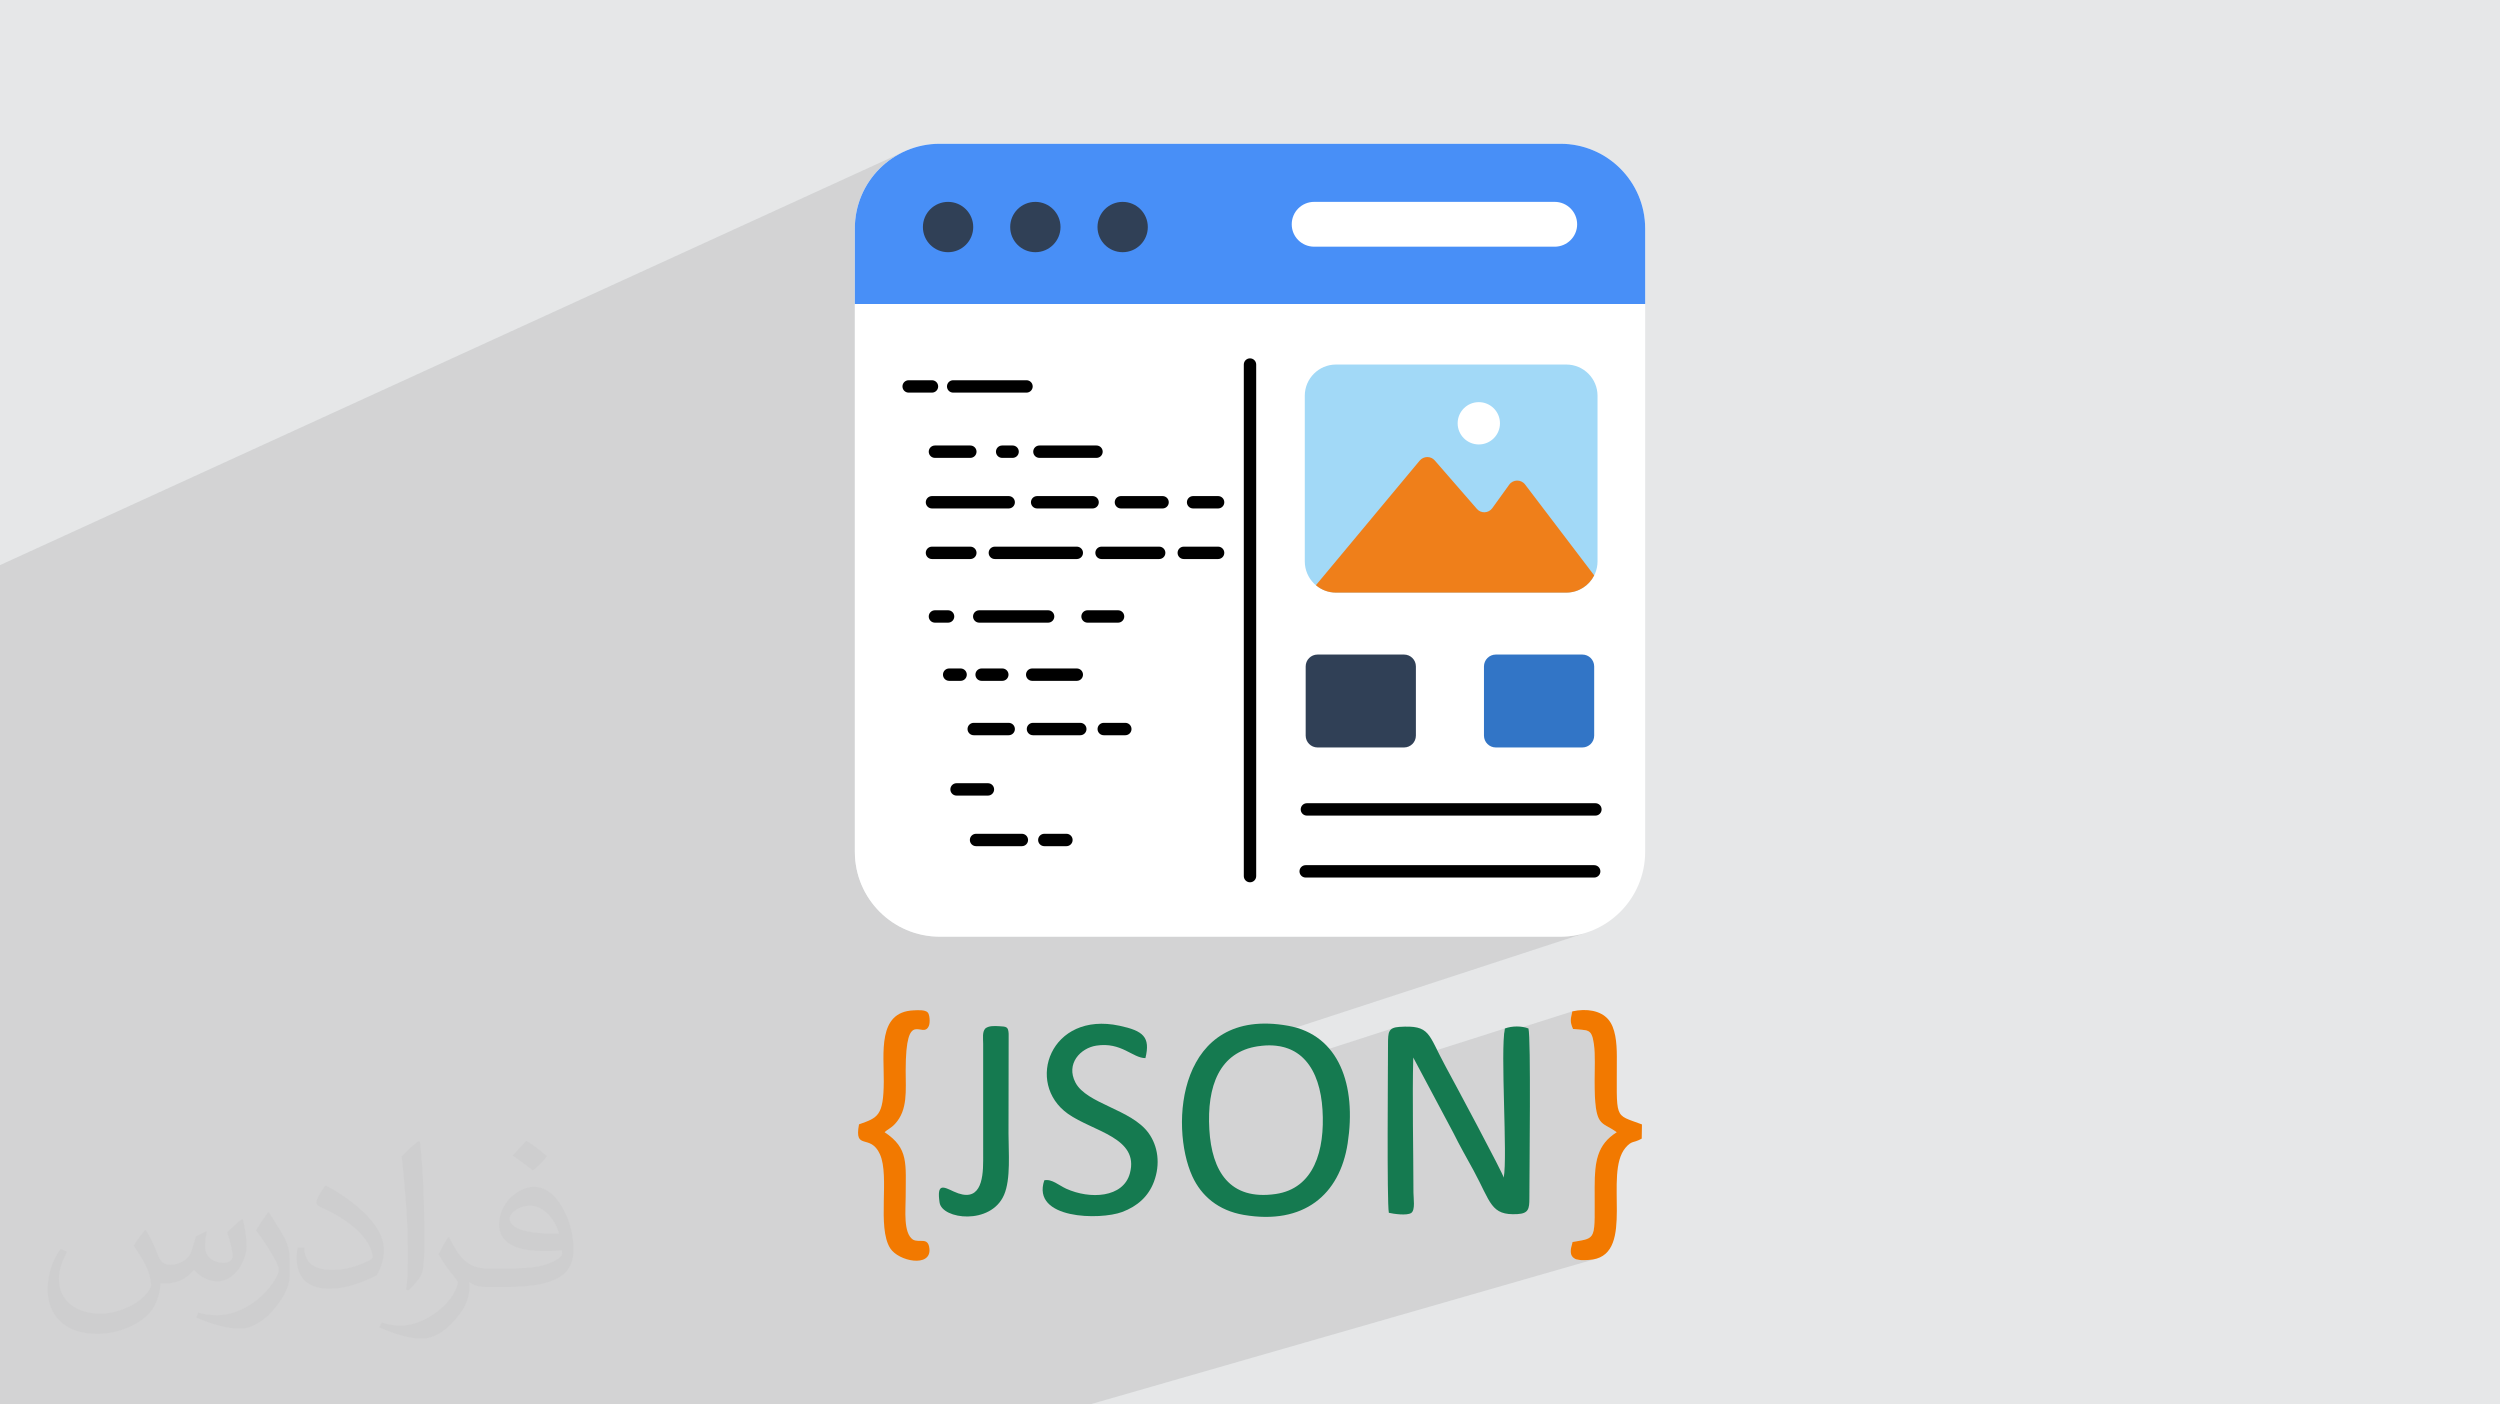 <?xml version="1.0" encoding="UTF-8"?>
<!DOCTYPE svg PUBLIC "-//W3C//DTD SVG 1.0//EN" "http://www.w3.org/TR/2001/REC-SVG-20010904/DTD/svg10.dtd">
<!-- Creator: CorelDRAW -->
<svg xmlns="http://www.w3.org/2000/svg" xml:space="preserve" width="94.192mm" height="52.917mm" version="1.0" style="shape-rendering:geometricPrecision; text-rendering:geometricPrecision; image-rendering:optimizeQuality; fill-rule:evenodd; clip-rule:evenodd"
viewBox="0 0 9404.92 5283.66"
 xmlns:xlink="http://www.w3.org/1999/xlink"
 xmlns:xodm="http://www.corel.com/coreldraw/odm/2003">
 <defs>
  <style type="text/css">
   <![CDATA[
    .fil3 {fill:#157A50}
    .fil4 {fill:#F27900}
    .fil10 {fill:#EF7F1A;fill-rule:nonzero}
    .fil9 {fill:#A2D9F7;fill-rule:nonzero}
    .fil8 {fill:black;fill-rule:nonzero}
    .fil7 {fill:#304056;fill-rule:nonzero}
    .fil11 {fill:#3275C6;fill-rule:nonzero}
    .fil6 {fill:#488FF7;fill-rule:nonzero}
    .fil5 {fill:white;fill-rule:nonzero}
    .fil2 {fill:#373435;fill-opacity:0.031}
    .fil1 {fill:#2B2A29;fill-opacity:0.102}
    .fil0 {fill:#E6E7E8}
   ]]>
  </style>
 </defs>
 <g id="Layer_x0020_1">
  <polygon class="fil0" points="-0,0 9404.92,0 9404.92,5283.66 -0,5283.66 "/>
  <polygon class="fil1" points="1446.2,5283.66 1429.24,5283.66 1276.11,5283.66 1276.06,5283.66 1275.94,5283.66 1265.5,5283.66 1265.46,5283.66 1221.46,5283.66 1220.13,5283.66 1173.54,5283.66 1155.95,5283.66 1004.68,5283.66 997.47,5283.66 857.62,5283.66 855.3,5283.66 657.84,5283.66 600.74,5283.66 592.12,5283.66 538.2,5283.66 496.15,5283.66 442.54,5283.66 351.9,5283.66 350.29,5283.66 69.19,5283.66 66.35,5283.66 65.06,5283.66 -0,5283.66 -0,5229.83 -0,5191.16 -0,5178.42 -0,5178.39 -0,5176.72 -0,5129.06 -0,5129.03 -0,5127.07 -0,5065.07 -0,5052.68 -0,4982.38 -0,4774.34 -0,4390.42 -0,2559.87 -0,2307.6 -0,2125.94 3410.91,565.86 3383,579.27 3356.68,595.23 3332.1,613.57 3309.42,634.13 3288.81,656.76 3270.42,681.29 3254.42,707.57 3240.96,735.44 3230.23,764.73 3222.35,795.29 3217.51,826.96 3215.86,859.58 3215.86,1143.6 3215.86,3204.47 3217.51,3237.1 3222.35,3268.78 3230.23,3299.37 3240.96,3328.7 3254.42,3356.61 3270.42,3382.93 3288.81,3407.51 3309.42,3430.19 3332.1,3450.81 3356.68,3469.19 3383,3485.18 3410.91,3498.64 3440.23,3509.38 3470.82,3517.26 3502.51,3522.1 3535.13,3523.75 5870.3,3523.75 5902.83,3522.1 5934.45,3517.26 5964.96,3509.38 4505.5,3986.54 4498.99,3997.29 4491.9,4011.26 4682.14,3949.18 4705.98,3941.46 4732.06,3936.15 4761.69,3933.13 4789.17,3933.18 4814.55,3936.15 4837.87,3941.91 4859.18,3950.3 4878.53,3961.18 4895.99,3974.4 4899.7,3978.08 5239.76,3868.24 5232.24,3873.25 5227.17,3880.01 5224.06,3888.61 5222.44,3899.16 5221.81,3911.74 5221.7,3926.44 5221.68,3935.54 5221.64,3947.01 5221.58,3960.66 5221.51,3976.35 5221.43,3993.89 5221.34,4008.78 5316.63,3978.42 5316.85,3978.84 5661.32,3869.08 5659.78,3878.04 5658.8,3886.21 5914.98,3804.72 5914.98,3804.73 5912.78,3814.75 5910.99,3823.31 5909.76,3830.89 5909.26,3837.97 5909.63,3845.02 5911.03,3852.55 5913.63,3861 5917.56,3870.9 5936.84,3872.74 5952.53,3874.04 5965.06,3875.84 5974.89,3879.17 5982.48,3885.05 5988.26,3894.53 5992.7,3908.65 5996.22,3928.42 5997.15,3935.92 5997.91,3943.77 5998.5,3951.92 5998.94,3960.32 5999.25,3968.93 5999.45,3977.71 5999.55,3986.59 5999.58,3995.54 5999.53,4004.51 5999.44,4013.45 5999.32,4022.32 5999.18,4031.08 5999.04,4039.65 5998.92,4048.02 5998.83,4056.12 5998.79,4063.92 5999.05,4095.86 5999.9,4123.18 6001.33,4146.3 6003.4,4165.67 6006.09,4181.7 6009.42,4194.81 6013.43,4205.44 6018.11,4214 6023.48,4220.94 6029.56,4226.66 6036.37,4231.59 6043.93,4236.18 6052.25,4240.83 6061.33,4245.97 6071.22,4252.04 6081.9,4259.45 6068.8,4268.35 6057.15,4277.68 6046.85,4287.48 6037.82,4297.75 6029.98,4308.53 6023.25,4319.82 6017.55,4331.64 6016.47,4334.46 6143.52,4296.31 6150.05,4294.35 6016.47,4334.46 6012.8,4344.03 6008.9,4356.99 6005.79,4370.55 6003.37,4384.73 6001.57,4399.55 6000.31,4415.02 5999.49,4431.15 5999.04,4447.99 5998.87,4465.54 5998.88,4501.1 5999.01,4531.98 5999.09,4558.53 5998.93,4581.1 5998.37,4600.08 5997.23,4615.78 5995.35,4628.59 5992.55,4638.87 5988.64,4646.94 5983.46,4653.21 5976.85,4657.99 5968.61,4661.65 5958.59,4664.57 5914.63,4677.34 5913.36,4681.84 5911,4691.41 5909.42,4700.79 5909.07,4709.78 5910.42,4718.16 5913.91,4725.7 5920.01,4732.19 5929.15,4737.4 5930.39,4737.76 5932.48,4738.2 5935.12,4738.69 5938.03,4739.18 5940.91,4739.63 5943.46,4740.01 5945.41,4740.28 5946.45,4740.4 5951.51,4740.61 5957.15,4740.67 5963.17,4740.57 5969.39,4740.34 5975.6,4739.98 5981.61,4739.49 5987.22,4738.9 5992.23,4738.19 6006.43,4734.94 4099.13,5283.66 4096.39,5283.66 4060.58,5283.66 4034.52,5283.66 3826.46,5283.66 3811.66,5283.66 3295.16,5283.66 3287.07,5283.66 3237.75,5283.66 2908.2,5283.66 2855.49,5283.66 2855.48,5283.66 2825.98,5283.66 2825.82,5283.66 2818.7,5283.66 2690.89,5283.66 2633.66,5283.66 2497.43,5283.66 2346.46,5283.66 2228.71,5283.66 2150.57,5283.66 2051.74,5283.66 1908.89,5283.66 1908.85,5283.66 1908.82,5283.66 1892.33,5283.66 1739.03,5283.66 1729.88,5283.66 1671.17,5283.66 1638.82,5283.66 1492.98,5283.66 1485.04,5283.66 1463.29,5283.66 "/>
  <path class="fil2" d="M548.54 4627.69c17.95,27.21 29.6,53.36 40.96,82.43 8.45,16.91 12.93,48.09 52.57,48.09 11.61,0 28.28,-3.42 43.06,-11.61 16.63,-8.73 29.32,-21.94 35.94,-42l15.85 -53.36 38.57 -19.02 2.64 2.64c-5.27,20.09 -6.59,39.36 -6.59,54.43 0,44.63 38.57,61.56 69.22,61.56 17.95,0 34.09,-8.73 34.09,-25.11 0,-21.13 -8.98,-57.06 -20.62,-89.29 17.95,-17.95 35.94,-35.94 56.53,-50.47l3.17 1.6c8.98,38.04 14,75.56 14,100.66 0,24.57 -10.83,51.79 -19.81,69.49 -18.49,34.87 -51.25,62.62 -90.87,62.62 -30.1,0 -63.65,-15.07 -86.66,-43.06l-1.32 0c-21.66,26.96 -55.22,51.25 -108.86,51.25l-16.63 0c-2.64,35.41 -10.29,60.49 -21.94,82.95 -31.95,62.34 -126.81,106.47 -216.1,106.47 -124.17,0 -186.51,-71.59 -186.51,-166.96 0,-58.91 19.27,-113.6 48.88,-152.42l24.29 10.04c-18.49,35.41 -30.91,68.68 -30.91,101.45 0,89.29 72.66,131.83 156.4,131.83 77.68,0 173.83,-49.41 191.28,-106.72 -6.59,-62.62 -30.1,-91.93 -66.04,-148.99 10.83,-19.02 24.83,-38.04 42.28,-58.38l3.17 0 0 0 0 0 -0.02 -0.09zm1432.13 -336.04c26.15,16.39 51.79,35.66 76.87,57.85 -14,19.81 -31.45,37.79 -53.11,53.64 -25.11,-20.34 -50.19,-37.79 -75.84,-56.27 17.42,-19.55 34.62,-38.29 52.04,-55.22l0 0 0 0 0 0 0 0 0 0 0.03 0zm13.47 244.11c-42.28,0 -76.87,27.75 -76.87,48.34 0,44.13 84.53,57.85 185.72,57.31 -12.68,-51.79 -57.06,-105.68 -108.86,-105.68l0.01 0.03zm-94.86 236.19c54.96,0 103.04,-1.6 139.74,-10.83 40.96,-10.29 75.56,-30.91 75.56,-45.17 0,-3.7 0,-8.19 -1.32,-11.89 -22.98,2.11 -49.41,2.11 -72.38,2.11 -74.49,0 -131.55,-16.91 -154.02,-58.66 -5.55,-11.61 -9.51,-24.57 -9.51,-39.36 0,-40.43 17.42,-79.79 48.09,-107 25.61,-22.45 53.89,-36.44 82.67,-36.44 52.04,0 93.51,41.75 122.57,107.54 15.85,35.94 26.68,77.4 26.68,129.72 0,34.87 -9.51,64.19 -31.17,85.85 -40.43,39.11 -114.92,53.89 -229.04,53.89l-51.79 0 0 0 -13.47 0c-28.28,0 -48.62,-5.02 -64.72,-17.42l-2.64 0c0.79,6.59 1.32,12.93 1.32,19.02 0,25.61 -8.45,58.38 -25.61,84.53 -50.72,75.3 -105.68,108.04 -153.24,108.04 -48.09,0 -107,-18.49 -160.11,-42.54l9.51 -18.49c17.17,7.13 40.96,11.89 73.7,11.89 85.85,0 198.66,-82.43 212.66,-163 -3.17,-6.59 -8.98,-15.32 -17.17,-24.57 -25.11,-29.85 -40.96,-54.68 -55.75,-80.83 12.68,-25.11 24.29,-45.17 35.13,-63.4l4.49 -0.53c36.72,74.77 69.99,117.55 144.23,117.55l11.61 0 0 0 53.89 0 0 0 0 0 0 0 0 0 0 0 0.09 0.01zm-371.98 79c6.34,-34.34 6.87,-72.91 6.87,-108.86l0 -53.36c0,-99.6 -12.68,-244.36 -22.98,-338.68 17.95,-19.27 43.06,-42 62.87,-57.31l5.81 1.6c13.47,118.62 16.63,256 16.63,383.06 0,33.3 -1.32,65.79 -4.49,89.55 -1.85,30.1 -19.27,52.83 -56.53,87.7l-8.19 -3.7zm-382.8 -157.19c1.85,46.77 24.83,83.49 105.15,83.49 49.93,0 92.19,-12.93 138.96,-35.13 8.45,-3.7 12.93,-8.73 12.93,-12.93 0,-29.32 -22.45,-68.15 -60.23,-103.55 -36.72,-33.3 -85.34,-62.62 -130.76,-82.18 -15.6,-6.59 -20.62,-13.47 -20.62,-20.09 0,-13.47 17.95,-41.75 32.77,-62.09l5.02 -0.53c52.04,27.21 110.17,67.64 153.24,112.53 39.11,41.47 63.4,83.49 63.4,129.19 0,33.81 -10.29,65.51 -26.96,95.11 -57.06,28.79 -117.83,50.72 -178.06,50.72 -73.17,0 -123.1,-34.34 -123.1,-114.92 0,-8.73 0,-22.19 3.17,-39.64l25.11 0 0 0 0 0 0 0 0 0 0 0 -0.02 0zm-132.37 -132.9l45.45 73.45c16.63,27.21 32.23,56.81 32.23,103.55l0 59.7c0,48.34 -30.91,100.13 -80.83,151.38 -39.11,34.62 -73.7,49.41 -105.68,49.41 -47.55,0 -101.98,-14.79 -164.85,-41.75l7.13 -18.49c19.81,5.27 42.79,9.77 71.06,9.77 90.36,-0.53 182.8,-66.57 225.08,-147.15 5.02,-9.26 6.87,-17.95 6.87,-24.04 0,-9.26 -5.02,-19.55 -8.98,-28.79 -22.98,-43.31 -48.62,-82.95 -76.87,-119.68 14.79,-23.25 29.6,-45.7 45.7,-67.9l3.7 0.53 0 0 0 0 0 0 0 0 0 0 -0.02 0.01z"/>
  <g id="_2525168867232">
   <g>
    <path class="fil3" d="M5224.86 4562.51c16.36,3.95 67.5,11.58 84.03,0.61 16.1,-10.66 8.49,-55.44 8.47,-76.4 -0.24,-160.39 -4.71,-356.15 -0.73,-508.3l151.13 283.8c24.37,49.61 50.2,93.89 75.67,140.81 65.54,120.98 64.49,170.2 165.18,164.36 41.56,-2.41 44.89,-19.39 44.89,-59.21 0,-108.95 6.36,-602.12 -3.5,-639.09 -25.87,-10.05 -61.13,-10.01 -88.68,0 -17.78,86.07 10.82,483.12 -4.38,561.19 -0.48,-12.19 -186.19,-358.72 -218.69,-418.38 -67.39,-123.74 -56.14,-156.43 -174.16,-148.78 -42,2.75 -42.34,21.21 -42.39,63.32 -0.04,83.99 -4.56,598.73 3.13,636.14l0.03 -0.04 0 -0.02z"/>
    <path class="fil3" d="M4732.06 3936.15c163.89,-24.56 233.77,88.14 243.15,238.6 9.54,153.19 -31.98,296.22 -176.2,317.05 -173.68,25.09 -240.41,-86.48 -249.53,-242.75 -9.5,-162.56 37.4,-291.13 182.58,-312.9zm337.76 365.62c33.79,-218.45 -31.58,-408.42 -224.03,-442.9 -414.99,-74.3 -446.7,377.25 -360.28,566.33 33.63,73.58 97.3,128.74 193.54,145.24 225.43,38.61 360.91,-75.82 390.74,-268.68l0.03 0 0.01 0.01z"/>
    <path class="fil3" d="M3928.63 4440.21c-49.59,146.9 209.85,150.48 293.12,119.16 57.13,-21.51 98.49,-58.35 119.24,-113.46 25.11,-66.63 15.37,-134.37 -20.18,-183.45 -64.97,-89.8 -233.06,-109.45 -275.06,-190 -36.84,-70.66 18.86,-129.57 78.42,-138.83 94.65,-14.71 136.42,46.9 184.85,46.95 19.68,-79.9 -8.44,-102.64 -97.35,-121.79 -260.16,-56.01 -356.52,216.28 -193.93,331.37 94.54,66.87 269.09,89.42 232.9,223.71 -24.98,92.76 -150.37,98.56 -239.73,57.92 -26.9,-12.23 -54.35,-37.82 -82.34,-31.52l0.05 0 0.01 -0.06z"/>
    <path class="fil4" d="M5914.98 3804.73c-6.26,29.11 -9.85,37.46 2.59,66.17 56.6,6.54 70.07,-3.67 78.66,57.52 5.47,38.99 2.61,94.83 2.57,135.49 -0.13,183.4 23.93,151.65 83.11,195.53 -73.84,46.3 -82.76,110.55 -83.03,206.09 -0.56,202.77 11.3,190.5 -82.83,206.78 -7.16,25.15 -15.77,53.06 13.12,65.08 1.92,0.8 15.98,2.94 17.29,3.01 12.54,0.78 33.39,-0.2 45.78,-2.22 160.06,-26.38 39.66,-322.36 122.94,-420.52 24.46,-28.81 30.82,-16.7 60.94,-34.31l0.83 -53.35c-108.18,-40.73 -93.76,-12.19 -94.45,-255.97 -0.13,-51.05 -4.76,-108.36 -33.26,-140.2 -28.33,-31.67 -79.38,-41.11 -134.26,-29.12l0 0 0 0.01z"/>
    <path class="fil4" d="M3407.14 4026.94c0,-243.15 63.97,-112.79 87.26,-167.76 5.26,-12.42 3.22,-42.47 -4.25,-50.35 -10.06,-10.64 -36.45,-8.69 -54.27,-7.86 -134.82,6.27 -110.4,160.54 -111.14,268.24 -0.87,128.97 -22.29,135.55 -93.17,160.52 -19.19,101.73 42.84,32.38 78.83,112.83 37.21,83.07 -11.59,273.85 38.39,353.08 31.62,50.12 154.31,73.54 147.72,2.38 -4.32,-46.6 -37.01,-20.73 -62.13,-34.72 -36.88,-24.9 -27.24,-111.2 -27.24,-160.73 0,-125.11 12.31,-182.52 -79.16,-243.11 10.09,-10.66 23.3,-14.4 39.17,-31.54 48.66,-52.62 39.99,-125.67 39.99,-200.99l0.04 0.02 -0.04 -0.01z"/>
    <path class="fil3" d="M3706.6 3869.25c-11.79,13.03 -8.12,36.4 -7.95,57.25l0.04 438.67c0.09,77.31 -12.67,162.64 -110.7,117.35 -38.95,-18.01 -64.37,-33.28 -53.31,41.4 9.41,63.69 192.9,85.9 242.5,-28.74 25.82,-59.67 16.78,-159.43 16.78,-230.44l0.57 -375.69c-1.53,-27.04 -8.33,-26.98 -35.94,-28.56 -19.94,-1.14 -39.19,-1.66 -52.02,8.73l0.02 0 0 0.03z"/>
   </g>
   <g>
    <path class="fil5" d="M6189.05 859.58l0 2344.9c0,176.21 -143.04,319.27 -318.75,319.27l-2335.17 0c-176.2,0 -319.27,-143.05 -319.27,-319.28l0 -2344.89c0,-176.21 143.06,-318.74 319.27,-318.74l2335.17 0c175.7,0 318.75,142.52 318.75,318.74l0 0z"/>
    <path class="fil6" d="M6189.05 1143.6l0 -284.02c0,-176.21 -143.04,-318.74 -318.75,-318.74l-2335.17 0c-176.2,0 -319.27,142.52 -319.27,318.74l0 284.02 2973.19 0z"/>
    <circle class="fil7" cx="3566.58" cy="854.1" r="94.65"/>
    <circle class="fil7" cx="3894.96" cy="854.1" r="94.65"/>
    <circle class="fil7" cx="4223.39" cy="854.1" r="94.65"/>
    <path class="fil5" d="M5933.17 843.97c0,46.5 -38.04,84.08 -84.54,84.08l-904.62 -0.01c-46.97,0 -84.55,-37.57 -84.55,-84.07 0,-46.97 37.58,-84.55 84.55,-84.55l904.62 0.01c46.5,0 84.54,37.57 84.54,84.54z"/>
    <path class="fil8" d="M4702.46 3319.2c-12.89,0 -23.3,-10.42 -23.3,-23.3l0 -1924.48c0,-12.88 10.41,-23.3 23.3,-23.3 12.88,0 23.29,10.42 23.29,23.3l0 1924.48c0,12.88 -10.41,23.3 -23.29,23.3z"/>
    <path class="fil8" d="M3506.04 1477.03l-87.71 0c-12.88,0 -23.29,-10.41 -23.29,-23.29 0,-12.88 10.41,-23.3 23.29,-23.3l87.71 0c12.88,0 23.3,10.42 23.3,23.3 0,12.88 -10.42,23.29 -23.3,23.29z"/>
    <path class="fil8" d="M3861.66 1477.03l-275.88 0c-12.88,0 -23.3,-10.41 -23.3,-23.29 0,-12.88 10.42,-23.3 23.3,-23.3l275.88 0c12.88,0 23.29,10.42 23.29,23.3 0,12.88 -10.41,23.29 -23.29,23.29z"/>
    <path class="fil8" d="M3650.36 1722.53l-133.15 0c-12.89,0 -23.3,-10.41 -23.3,-23.3 0,-12.88 10.41,-23.29 23.3,-23.29l133.15 0c12.88,0 23.3,10.42 23.3,23.3 0,12.88 -10.42,23.29 -23.3,23.29l0 0z"/>
    <path class="fil8" d="M3809.4 1722.53l-39.34 0c-12.88,0 -23.3,-10.41 -23.3,-23.3 0,-12.88 10.42,-23.29 23.3,-23.29l39.34 0c12.88,0 23.3,10.42 23.3,23.3 0,12.88 -10.42,23.29 -23.3,23.29l0 0z"/>
    <path class="fil8" d="M4124.98 1722.53l-214.71 0c-12.88,0 -23.3,-10.41 -23.3,-23.3 0,-12.88 10.42,-23.29 23.3,-23.29l214.71 0c12.88,0 23.3,10.42 23.3,23.3 0,12.88 -10.42,23.29 -23.3,23.29l0 0z"/>
    <path class="fil8" d="M3794.7 1912.8l-288.65 0c-12.88,0 -23.3,-10.41 -23.3,-23.29 0,-12.88 10.42,-23.3 23.3,-23.3l288.65 0c12.88,0 23.29,10.42 23.29,23.3 0,12.88 -10.41,23.29 -23.29,23.29z"/>
    <path class="fil8" d="M4110.3 1912.8l-208.61 0c-12.88,0 -23.3,-10.41 -23.3,-23.29 0,-12.88 10.42,-23.3 23.3,-23.3l208.61 0c12.88,0 23.3,10.42 23.3,23.3 0,12.88 -10.42,23.29 -23.3,23.29z"/>
    <path class="fil8" d="M4373.57 1912.8l-156.67 0c-12.88,0 -23.3,-10.41 -23.3,-23.29 0,-12.88 10.42,-23.3 23.3,-23.3l156.67 0c12.89,0 23.3,10.42 23.3,23.3 0,12.88 -10.41,23.29 -23.3,23.29z"/>
    <path class="fil8" d="M4582.48 1912.8l-94.08 0c-12.88,0 -23.3,-10.41 -23.3,-23.29 0,-12.88 10.42,-23.3 23.3,-23.3l94.08 0c12.88,0 23.29,10.42 23.29,23.3 0,12.88 -10.41,23.29 -23.29,23.29z"/>
    <path class="fil8" d="M3650.36 2103.08l-144.33 0c-12.88,0 -23.3,-10.41 -23.3,-23.29 0,-12.88 10.42,-23.3 23.3,-23.3l144.33 0c12.88,0 23.3,10.42 23.3,23.3 0,12.88 -10.42,23.29 -23.3,23.29z"/>
    <path class="fil8" d="M4050.91 2103.08l-308.31 0c-12.88,0 -23.3,-10.41 -23.3,-23.29 0,-12.88 10.42,-23.3 23.3,-23.3l308.31 0c12.88,0 23.29,10.42 23.29,23.3 0,12.88 -10.41,23.29 -23.29,23.29z"/>
    <path class="fil8" d="M4360.81 2103.08l-216.85 0c-12.88,0 -23.3,-10.41 -23.3,-23.29 0,-12.88 10.42,-23.3 23.3,-23.3l216.85 0c12.88,0 23.29,10.42 23.29,23.3 0,12.88 -10.41,23.29 -23.29,23.29z"/>
    <path class="fil8" d="M4582.48 2103.08l-129.17 0c-12.88,0 -23.3,-10.41 -23.3,-23.29 0,-12.88 10.42,-23.3 23.3,-23.3l129.17 0c12.88,0 23.29,10.42 23.29,23.3 0,12.88 -10.41,23.29 -23.29,23.29z"/>
    <path class="fil8" d="M3566.64 2342.43l-49.43 0c-12.89,0 -23.3,-10.42 -23.3,-23.3 0,-12.88 10.41,-23.3 23.3,-23.3l49.43 0c12.88,0 23.3,10.42 23.3,23.3 0,12.88 -10.42,23.3 -23.3,23.3z"/>
    <path class="fil8" d="M3942.99 2342.43l-259.13 0c-12.88,0 -23.3,-10.42 -23.3,-23.3 0,-12.88 10.42,-23.3 23.3,-23.3l259.13 0c12.88,0 23.3,10.42 23.3,23.3 0,12.88 -10.42,23.3 -23.3,23.3z"/>
    <path class="fil8" d="M4206.12 2342.43l-114.81 0c-12.88,0 -23.29,-10.42 -23.29,-23.3 0,-12.88 10.41,-23.3 23.29,-23.3l114.81 0c12.88,0 23.3,10.42 23.3,23.3 0,12.88 -10.42,23.3 -23.3,23.3z"/>
    <path class="fil8" d="M3613.76 2561.33l-43.06 0c-12.88,0 -23.3,-10.42 -23.3,-23.3 0,-12.88 10.42,-23.3 23.3,-23.3l43.06 0c12.87,0 23.29,10.42 23.29,23.3 0,12.88 -10.42,23.3 -23.29,23.3z"/>
    <path class="fil8" d="M3770.68 2561.33l-77.88 0c-12.88,0 -23.29,-10.42 -23.29,-23.3 0,-12.88 10.41,-23.3 23.29,-23.3l77.88 0c12.88,0 23.29,10.42 23.29,23.3 0,12.88 -10.41,23.3 -23.29,23.3z"/>
    <path class="fil8" d="M4050.91 2561.33l-167.82 0c-12.88,0 -23.3,-10.42 -23.3,-23.3 0,-12.88 10.42,-23.3 23.3,-23.3l167.82 0c12.88,0 23.29,10.42 23.29,23.3 0,12.88 -10.41,23.3 -23.29,23.3z"/>
    <path class="fil8" d="M3794.7 2765.92l-131.56 0c-12.88,0 -23.3,-10.42 -23.3,-23.3 0,-12.88 10.42,-23.3 23.3,-23.3l131.56 0c12.88,0 23.29,10.42 23.29,23.3 0,12.88 -10.41,23.3 -23.29,23.3z"/>
    <path class="fil8" d="M4064.03 2765.92l-178.02 0c-12.88,0 -23.3,-10.42 -23.3,-23.3 0,-12.88 10.42,-23.3 23.3,-23.3l178.02 0c12.88,0 23.31,10.42 23.31,23.3 0,12.88 -10.43,23.3 -23.31,23.3z"/>
    <path class="fil8" d="M4233.41 2765.92l-81.15 0c-12.88,0 -23.3,-10.42 -23.3,-23.3 0,-12.88 10.42,-23.3 23.3,-23.3l81.15 0c12.88,0 23.3,10.42 23.3,23.3 0,12.88 -10.42,23.3 -23.3,23.3z"/>
    <path class="fil8" d="M3716.54 2993.01l-118 0c-12.88,0 -23.3,-10.42 -23.3,-23.3 0,-12.88 10.42,-23.3 23.3,-23.3l118 0c12.88,0 23.29,10.42 23.29,23.3 0,12.88 -10.41,23.3 -23.29,23.3z"/>
    <path class="fil8" d="M3844.25 3183.28l-172.36 0c-12.88,0 -23.31,-10.42 -23.31,-23.3 0,-12.88 10.43,-23.3 23.31,-23.3l172.36 0c12.88,0 23.3,10.42 23.3,23.3 0,12.88 -10.42,23.3 -23.3,23.3z"/>
    <path class="fil8" d="M4011.86 3183.28l-83.17 0c-12.88,0 -23.31,-10.42 -23.31,-23.3 0,-12.88 10.43,-23.3 23.31,-23.3l83.17 0c12.88,0 23.3,10.42 23.3,23.3 0,12.88 -10.42,23.3 -23.3,23.3z"/>
    <path class="fil9" d="M6009.86 1488.81l0 623.13c0,64.79 -52.67,117.45 -117.45,117.45l-866.41 0c-64.77,0 -117.44,-52.66 -117.44,-117.45l0 -623.13c0,-64.78 52.66,-117.44 117.44,-117.44l866.41 0c64.78,0 117.45,52.66 117.45,117.44z"/>
    <path class="fil10" d="M5997.27 2164.59c-19.11,38.21 -59.19,64.79 -104.86,64.79l-866.41 0c-28.89,0 -55,-10.25 -75.51,-27.98l390.57 -468.85c14.91,-17.24 41.48,-17.71 56.38,-0.46l158.46 182.22c15.39,18.17 43.81,16.78 57.79,-2.33l63.85 -88.56c14.45,-20.5 44.75,-20.5 59.66,-0.93l260.06 342.08z"/>
    <circle class="fil5" cx="5563.23" cy="1592.43" r="79.6"/>
    <path class="fil11" d="M5952.61 2811.95l-325.32 0c-24.67,0 -44.67,-20 -44.67,-44.66l0 -260.22c0,-24.66 20,-44.67 44.67,-44.67l325.32 0c24.66,0 44.66,20.01 44.66,44.67l0 260.22c0,24.66 -20,44.66 -44.66,44.66z"/>
    <path class="fil7" d="M5281.89 2811.95l-325.32 0c-24.66,0 -44.66,-20 -44.66,-44.66l0 -260.22c0,-24.66 20,-44.67 44.66,-44.67l325.32 0c24.67,0 44.66,20.01 44.66,44.67l0 260.22c0,24.66 -19.99,44.66 -44.66,44.66z"/>
    <path class="fil8" d="M6001.88 3068.28l-1085.36 0c-12.88,0 -23.3,-10.42 -23.3,-23.3 0,-12.88 10.42,-23.3 23.3,-23.3l1085.36 0c12.88,0 23.31,10.42 23.31,23.3 0,12.88 -10.43,23.3 -23.31,23.3z"/>
    <path class="fil8" d="M5997.27 3301.32l-1085.35 0c-12.88,0 -23.29,-10.42 -23.29,-23.3 0,-12.88 10.41,-23.3 23.29,-23.3l1085.35 0c12.88,0 23.3,10.42 23.3,23.3 0,12.88 -10.42,23.3 -23.3,23.3z"/>
   </g>
  </g>
 </g>
</svg>

